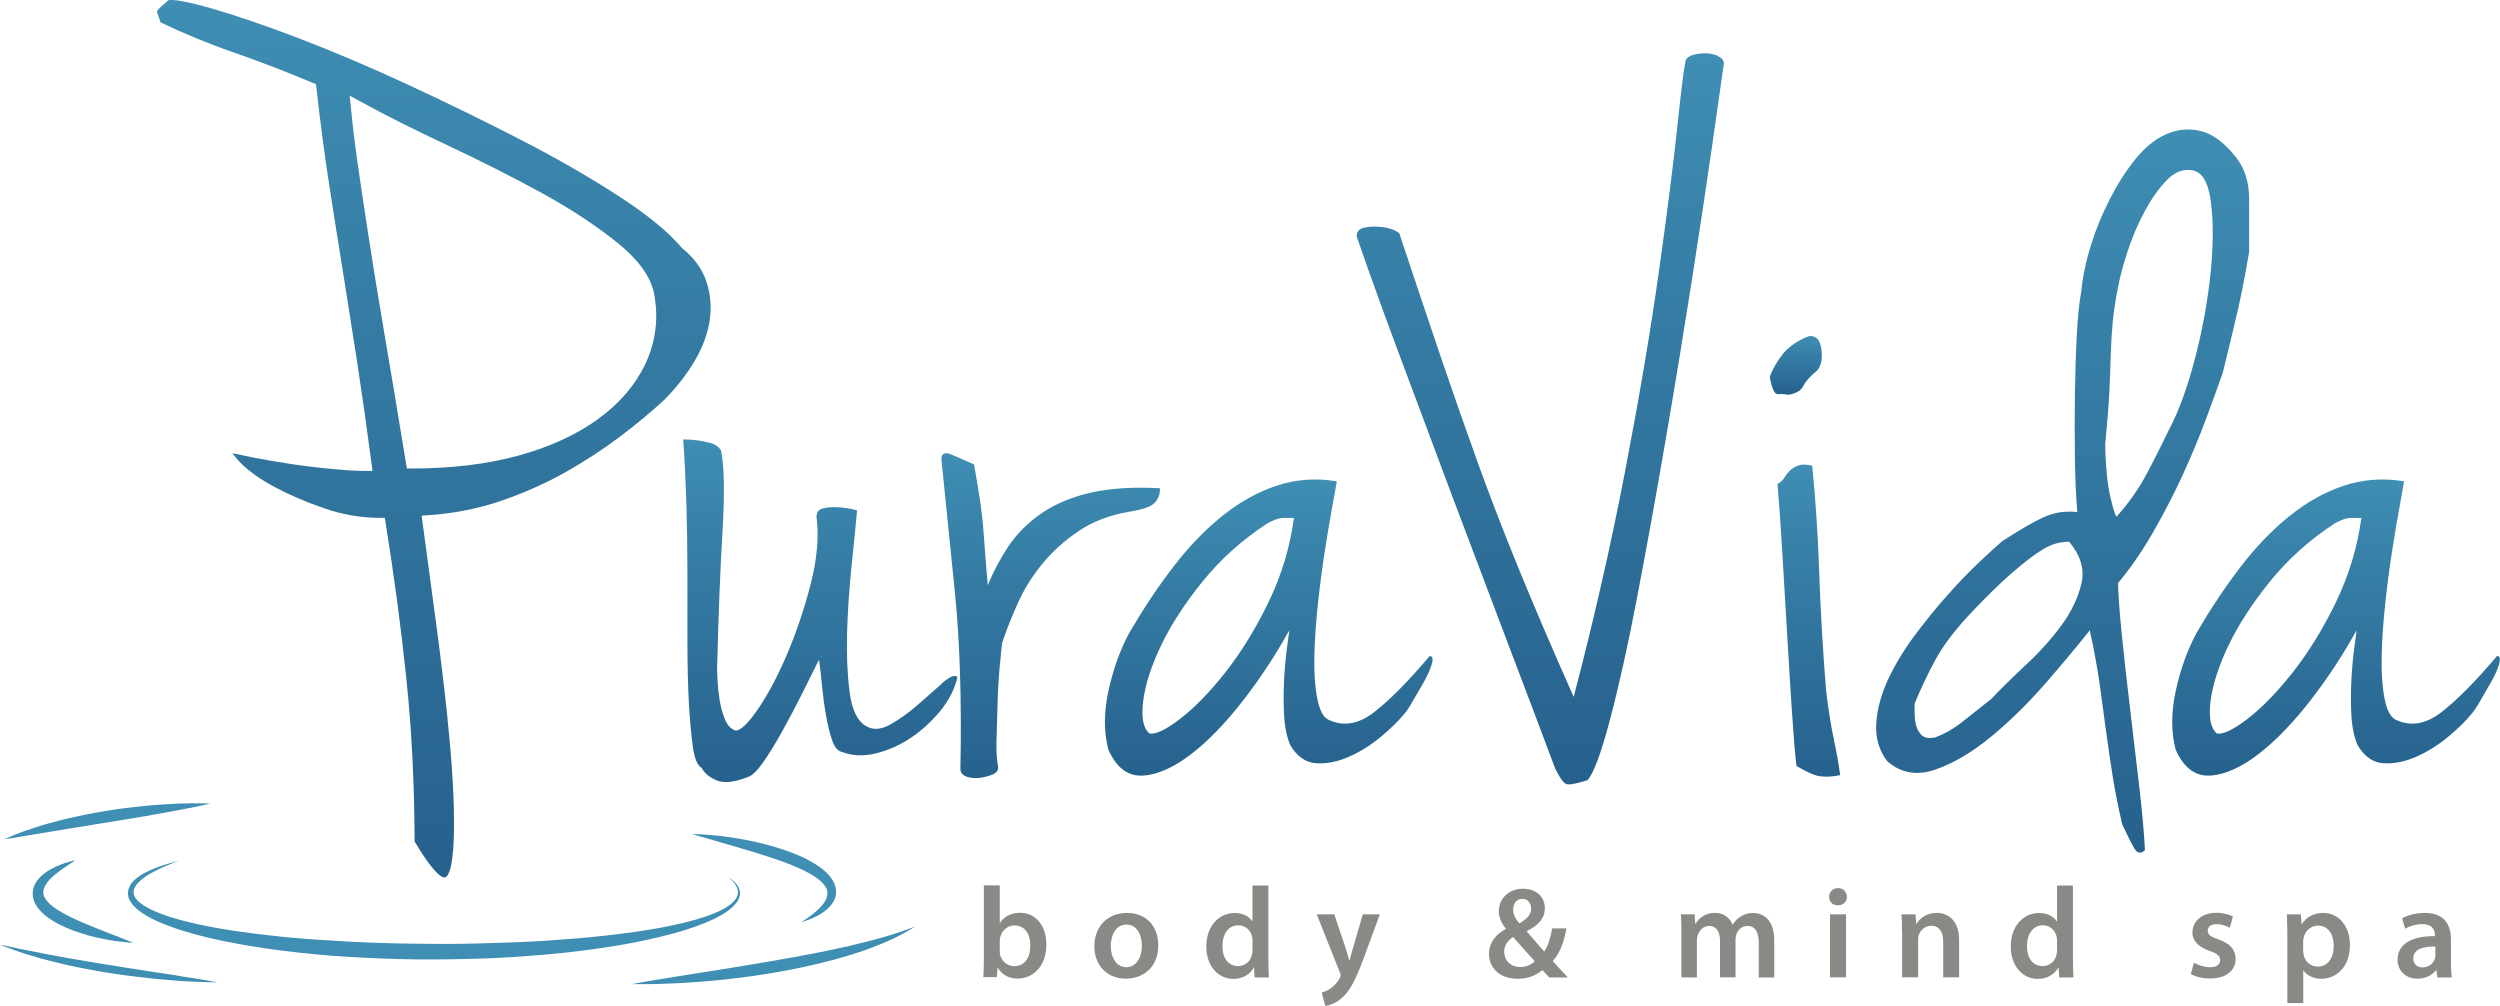 <?xml version="1.0" encoding="UTF-8"?>
<svg id="Layer_1" data-name="Layer 1" xmlns="http://www.w3.org/2000/svg" xmlns:xlink="http://www.w3.org/1999/xlink" viewBox="0 0 242.06 97.4">
  <defs>
    <style>
      .cls-1 {
        fill: #8b8986;
      }

      .cls-2 {
        fill: #3f8eb4;
      }

      .cls-3 {
        fill: url(#New_Gradient_Swatch_copy_3);
      }

      .cls-4 {
        fill: url(#New_Gradient_Swatch_copy_3-4);
      }

      .cls-5 {
        fill: url(#New_Gradient_Swatch_copy_3-3);
      }

      .cls-6 {
        fill: url(#New_Gradient_Swatch_copy_3-2);
      }

      .cls-7 {
        fill: url(#New_Gradient_Swatch_copy_3-7);
      }

      .cls-8 {
        fill: url(#New_Gradient_Swatch_copy_3-8);
      }

      .cls-9 {
        fill: url(#New_Gradient_Swatch_copy_3-9);
      }

      .cls-10 {
        fill: url(#New_Gradient_Swatch_copy_3-6);
      }

      .cls-11 {
        fill: url(#New_Gradient_Swatch_copy_3-5);
      }
    </style>
    <linearGradient id="New_Gradient_Swatch_copy_3" data-name="New Gradient Swatch copy 3" x1="79.44" y1="42.56" x2="79.44" y2="75.73" gradientUnits="userSpaceOnUse">
      <stop offset="0" stop-color="#3f8eb4"/>
      <stop offset=".3" stop-color="#367fa7"/>
      <stop offset="1" stop-color="#26618d"/>
    </linearGradient>
    <linearGradient id="New_Gradient_Swatch_copy_3-2" data-name="New Gradient Swatch copy 3" x1="101.74" y1="43.91" x2="101.74" y2="75.36" xlink:href="#New_Gradient_Swatch_copy_3"/>
    <linearGradient id="New_Gradient_Swatch_copy_3-3" data-name="New Gradient Swatch copy 3" x1="122.85" y1="46.44" x2="122.85" y2="75.1" xlink:href="#New_Gradient_Swatch_copy_3"/>
    <linearGradient id="New_Gradient_Swatch_copy_3-4" data-name="New Gradient Swatch copy 3" x1="149.14" y1="5.17" x2="149.14" y2="75.93" xlink:href="#New_Gradient_Swatch_copy_3"/>
    <linearGradient id="New_Gradient_Swatch_copy_3-5" data-name="New Gradient Swatch copy 3" x1="175.14" y1="44.97" x2="175.14" y2="75.18" xlink:href="#New_Gradient_Swatch_copy_3"/>
    <linearGradient id="New_Gradient_Swatch_copy_3-6" data-name="New Gradient Swatch copy 3" x1="173.86" y1="32.54" x2="173.86" y2="38.23" xlink:href="#New_Gradient_Swatch_copy_3"/>
    <linearGradient id="New_Gradient_Swatch_copy_3-7" data-name="New Gradient Swatch copy 3" x1="199.72" y1="12.53" x2="199.72" y2="82.55" xlink:href="#New_Gradient_Swatch_copy_3"/>
    <linearGradient id="New_Gradient_Swatch_copy_3-8" data-name="New Gradient Swatch copy 3" x1="226.2" y1="46.44" x2="226.2" y2="75.1" xlink:href="#New_Gradient_Swatch_copy_3"/>
    <linearGradient id="New_Gradient_Swatch_copy_3-9" data-name="New Gradient Swatch copy 3" x1="42.02" y1="0" x2="42.02" y2="84.96" xlink:href="#New_Gradient_Swatch_copy_3"/>
  </defs>
  <g>
    <path class="cls-1" d="m95.21,94.63c.02-.41.05-1.09.05-1.72v-7.18h1.54v3.63h.02c.38-.59,1.04-.98,1.95-.98,1.49,0,2.56,1.24,2.54,3.09,0,2.19-1.39,3.28-2.77,3.28-.79,0-1.49-.3-1.93-1.05h-.02l-.08.91h-1.32Zm1.59-2.52c0,.12.01.25.04.36.16.61.7,1.08,1.37,1.08.96,0,1.55-.78,1.55-2,0-1.08-.51-1.95-1.54-1.95-.63,0-1.19.45-1.37,1.13-.03.11-.05.25-.05.4v.99Z"/>
    <path class="cls-1" d="m112.15,91.52c0,2.24-1.58,3.24-3.13,3.24-1.73,0-3.06-1.19-3.06-3.14s1.32-3.23,3.16-3.23,3.03,1.28,3.03,3.13Zm-4.6.06c0,1.18.58,2.07,1.52,2.07.88,0,1.49-.86,1.49-2.09,0-.95-.43-2.04-1.48-2.04s-1.53,1.05-1.53,2.07Z"/>
    <path class="cls-1" d="m122.81,85.74v7.18c0,.63.02,1.3.05,1.72h-1.38l-.06-.96h-.02c-.36.68-1.1,1.1-1.99,1.1-1.45,0-2.61-1.24-2.61-3.12-.01-2.04,1.27-3.26,2.73-3.26.84,0,1.44.35,1.72.8h.02v-3.46h1.54Zm-1.54,5.34c0-.12-.01-.28-.04-.4-.14-.6-.63-1.09-1.33-1.09-.99,0-1.54.88-1.54,2.02s.55,1.93,1.53,1.93c.63,0,1.18-.43,1.33-1.09.04-.14.05-.29.05-.45v-.91Z"/>
    <path class="cls-1" d="m129.19,88.53l1.1,3.27c.13.38.25.84.34,1.19h.04c.1-.35.21-.8.33-1.2l.95-3.26h1.65l-1.53,4.16c-.84,2.28-1.4,3.29-2.13,3.92-.6.54-1.23.74-1.62.79l-.35-1.3c.26-.06.59-.2.9-.43.29-.19.63-.55.84-.96.06-.11.1-.2.1-.28,0-.06-.01-.15-.09-.3l-2.23-5.6h1.69Z"/>
    <path class="cls-1" d="m150,94.63c-.21-.21-.41-.43-.66-.7-.64.54-1.42.84-2.38.84-1.87,0-2.79-1.17-2.79-2.38,0-1.13.66-1.93,1.63-2.44v-.04c-.4-.48-.68-1.09-.68-1.69,0-1.05.8-2.17,2.37-2.17,1.19,0,2.09.74,2.09,1.89,0,.88-.5,1.59-1.74,2.21v.05c.58.68,1.23,1.43,1.69,1.93.36-.56.61-1.35.76-2.24h1.38c-.23,1.3-.61,2.37-1.32,3.17.46.51.93,1.03,1.45,1.58h-1.8Zm-1.4-1.57c-.51-.54-1.32-1.43-2.1-2.34-.4.28-.86.71-.86,1.42,0,.84.61,1.49,1.55,1.49.6,0,1.1-.24,1.42-.56Zm-2.09-5c0,.51.24.93.61,1.35.71-.45,1.13-.84,1.13-1.43,0-.45-.25-.95-.84-.95s-.9.5-.9,1.03Z"/>
    <path class="cls-1" d="m162.8,90.35c0-.7-.01-1.29-.05-1.82h1.33l.06.9h.04c.3-.48.85-1.04,1.88-1.04.8,0,1.43.45,1.69,1.13h.02c.21-.34.46-.59.75-.76.34-.24.73-.36,1.23-.36,1.01,0,2.04.69,2.04,2.64v3.6h-1.5v-3.37c0-1.01-.35-1.62-1.09-1.62-.53,0-.92.38-1.08.81-.04.15-.08.34-.08.51v3.66h-1.5v-3.53c0-.85-.34-1.45-1.05-1.45-.58,0-.96.45-1.1.88-.06.15-.09.33-.09.5v3.61h-1.5v-4.28Z"/>
    <path class="cls-1" d="m178.83,86.83c0,.46-.34.83-.88.83s-.85-.36-.85-.83.35-.84.86-.84.85.36.86.84Zm-1.64,7.8v-6.1h1.55v6.1h-1.55Z"/>
    <path class="cls-1" d="m184.16,90.35c0-.7-.01-1.29-.05-1.82h1.35l.08.91h.04c.26-.48.93-1.05,1.94-1.05,1.06,0,2.17.69,2.17,2.62v3.62h-1.54v-3.45c0-.88-.33-1.54-1.17-1.54-.61,0-1.04.44-1.2.9-.05.14-.06.33-.06.5v3.58h-1.55v-4.28Z"/>
    <path class="cls-1" d="m200.71,85.74v7.18c0,.63.03,1.3.05,1.72h-1.38l-.06-.96h-.03c-.36.68-1.1,1.1-1.99,1.1-1.45,0-2.61-1.24-2.61-3.12-.01-2.04,1.27-3.26,2.73-3.26.84,0,1.44.35,1.72.8h.03v-3.46h1.54Zm-1.54,5.34c0-.12-.01-.28-.04-.4-.14-.6-.63-1.09-1.33-1.09-.99,0-1.54.88-1.54,2.02s.55,1.93,1.53,1.93c.63,0,1.18-.43,1.33-1.09.04-.14.05-.29.05-.45v-.91Z"/>
    <path class="cls-1" d="m212.41,93.21c.35.21,1.01.44,1.57.44.68,0,.98-.28.98-.68s-.25-.63-1-.89c-1.19-.41-1.69-1.07-1.68-1.78,0-1.08.89-1.92,2.3-1.92.68,0,1.27.17,1.62.36l-.3,1.09c-.26-.15-.75-.35-1.29-.35s-.85.26-.85.64.29.58,1.07.85c1.1.4,1.62.96,1.63,1.87,0,1.1-.86,1.9-2.48,1.9-.74,0-1.4-.17-1.85-.43l.3-1.12Z"/>
    <path class="cls-1" d="m221.47,90.56c0-.8-.03-1.45-.05-2.03h1.35l.08.94h.02c.45-.69,1.17-1.08,2.09-1.08,1.4,0,2.57,1.2,2.57,3.11,0,2.21-1.39,3.27-2.78,3.27-.76,0-1.4-.33-1.72-.81h-.02v3.16h-1.54v-6.55Zm1.54,1.52c0,.15.01.29.05.43.15.63.7,1.08,1.35,1.08.98,0,1.55-.81,1.55-2.02,0-1.08-.53-1.95-1.52-1.95-.64,0-1.23.46-1.38,1.14-.04.13-.06.26-.06.39v.94Z"/>
    <path class="cls-1" d="m236,94.63l-.1-.68h-.04c-.38.48-1.01.81-1.8.81-1.23,0-1.92-.89-1.92-1.82,0-1.54,1.37-2.32,3.62-2.3v-.1c0-.4-.16-1.06-1.24-1.06-.6,0-1.23.19-1.64.45l-.3-1c.45-.28,1.24-.54,2.21-.54,1.95,0,2.52,1.24,2.52,2.57v2.21c0,.55.02,1.09.09,1.47h-1.39Zm-.2-2.98c-1.09-.03-2.13.21-2.13,1.14,0,.6.39.88.88.88.61,0,1.07-.4,1.2-.84.04-.11.05-.24.05-.34v-.84Z"/>
  </g>
  <g>
    <path class="cls-2" d="m12.87,91.27s-.06,0-.18,0c-.12,0-.29-.01-.51-.04-.44-.04-1.07-.11-1.81-.25-.37-.07-.78-.15-1.2-.25-.42-.1-.87-.22-1.32-.37-.91-.29-1.87-.67-2.77-1.23-.45-.28-.89-.61-1.26-1.04-.19-.22-.36-.46-.48-.74l-.08-.22-.06-.23c-.01-.08-.03-.16-.03-.23v-.12s0-.06,0-.06v-.03s0-.01,0-.01v-.05s.02-.17.02-.17c0-.05.03-.16.05-.23.02-.09.05-.16.07-.22.03-.07.05-.14.09-.2.13-.25.29-.45.46-.63.34-.35.7-.59,1.05-.78.34-.19.66-.34.96-.45.29-.12.55-.2.76-.26.21-.07.38-.1.5-.13.12-.03.18-.04.18-.04,0,0-.21.14-.58.38-.18.12-.4.27-.65.44-.25.17-.51.38-.79.6-.27.23-.55.5-.76.8-.1.15-.2.31-.26.47-.02.04-.02.08-.04.12-.01.04-.02.08-.02.11v.04s-.01.03-.01.06v.17s0,.04,0-.03h0s0,.01,0,.01h0s0,.04,0,.04v.06s.03.08.03.11l.04.11.05.12c.08.15.2.31.34.46.28.3.65.57,1.04.81.79.49,1.68.89,2.52,1.25.84.36,1.65.67,2.34.94.7.26,1.28.49,1.69.66.41.16.64.27.64.27Z"/>
    <path class="cls-2" d="m66.96,80.75s.31,0,.85.03c.27.02.6.03.97.07.38.03.8.07,1.26.13.46.06.96.12,1.48.22.52.09,1.08.19,1.65.32.57.13,1.15.27,1.74.45.59.17,1.18.37,1.77.59.59.23,1.17.48,1.72.79.56.3,1.09.65,1.56,1.08.23.22.45.46.62.74.18.28.31.6.35.93.02.08.01.17.02.25v.06s0,.04,0,.04h0s0,.04,0,.04v.1c-.01.05-.04.16-.06.24-.02.09-.05.15-.08.23-.12.28-.28.51-.45.7-.35.38-.72.63-1.06.82-.34.19-.64.33-.9.43-.25.1-.46.17-.59.22-.14.04-.21.07-.21.07,0,0,.06-.04.18-.13.12-.08.29-.2.51-.36.22-.15.47-.35.75-.59.27-.24.56-.53.79-.87.11-.17.2-.36.24-.55,0-.05.03-.1.03-.13,0-.04.01-.06.01-.14v-.1s0-.02,0-.02h0s0,0,0,0h0s0-.04,0-.04c-.01-.05,0-.09-.02-.14-.09-.37-.41-.73-.8-1.06-.4-.32-.89-.6-1.4-.86-.52-.26-1.06-.49-1.62-.7-1.12-.43-2.27-.8-3.36-1.13-1.09-.33-2.12-.62-3-.88-.89-.25-1.62-.46-2.14-.62-.52-.15-.81-.25-.81-.25Z"/>
    <path class="cls-2" d="m.34,81.29s.29-.13.81-.35c.26-.11.57-.24.94-.37.36-.14.78-.27,1.24-.42.46-.15.95-.32,1.49-.45.53-.14,1.09-.3,1.67-.44.58-.13,1.19-.26,1.81-.39.62-.13,1.25-.23,1.88-.34.63-.1,1.26-.21,1.88-.28.62-.08,1.24-.15,1.83-.21.59-.07,1.17-.1,1.72-.14.55-.04,1.06-.07,1.54-.09.48-.02.92-.02,1.31-.03.39,0,.73,0,1.01,0,.56,0,.88.02.88.02,0,0-.31.08-.86.2-.55.12-1.33.28-2.27.45-.47.09-.98.19-1.51.28-.54.09-1.1.19-1.69.3-.59.1-1.19.21-1.81.3-.62.09-1.24.21-1.86.31-.62.1-1.25.19-1.86.3-.61.11-1.22.2-1.81.29-.58.11-1.15.19-1.69.28-.54.08-1.04.18-1.51.25-.47.08-.9.14-1.28.21-.38.07-.72.13-.99.17-.55.09-.87.13-.87.13Z"/>
    <path class="cls-2" d="m21.14,95.12s-.34,0-.93-.02c-.59-.02-1.43-.04-2.44-.1-.5-.04-1.05-.07-1.63-.13-.58-.05-1.19-.09-1.81-.17-.63-.08-1.28-.15-1.93-.23-.66-.08-1.32-.2-1.99-.29-.66-.11-1.33-.22-1.98-.35-.65-.12-1.29-.26-1.91-.39-.62-.14-1.21-.29-1.77-.43-.56-.13-1.09-.29-1.57-.44-.49-.14-.93-.28-1.32-.41-.39-.14-.72-.26-1-.36-.55-.21-.87-.33-.87-.33,0,0,.33.06.91.18.29.06.64.14,1.03.23.4.08.85.17,1.35.26.49.1,1.02.21,1.59.31.57.1,1.16.21,1.78.33.62.11,1.26.2,1.91.32.65.12,1.31.22,1.97.32.66.11,1.32.23,1.97.32.65.09,1.29.2,1.91.3.62.09,1.22.19,1.79.27.57.08,1.11.17,1.6.26,1,.15,1.83.28,2.41.39.58.1.91.17.91.17Z"/>
    <path class="cls-2" d="m88.51,89.76s-.09.06-.27.17c-.18.1-.43.27-.77.45-.34.17-.76.41-1.25.62-.25.11-.51.23-.78.35-.28.12-.58.22-.89.35-.62.25-1.3.47-2.02.7-.73.22-1.49.46-2.29.65-.4.11-.81.21-1.22.3-.41.1-.83.2-1.26.29-.85.18-1.71.35-2.58.5-.87.15-1.74.28-2.59.4-.86.13-1.7.21-2.52.31-1.64.17-3.17.29-4.49.35-.66.03-1.26.05-1.8.07-.53.02-1,.01-1.39.02-.77,0-1.21,0-1.21,0,0,0,.43-.09,1.19-.22.38-.06.84-.14,1.37-.23.53-.09,1.12-.19,1.77-.29.65-.1,1.35-.22,2.09-.33.74-.11,1.52-.25,2.33-.37.81-.13,1.64-.27,2.49-.41.85-.15,1.71-.28,2.56-.43.86-.14,1.71-.31,2.56-.46.84-.17,1.67-.3,2.47-.48.8-.17,1.57-.33,2.3-.5.37-.08.71-.18,1.06-.26.34-.08.67-.16.99-.25.32-.08.62-.17.9-.24.29-.08.56-.16.81-.24.26-.07.49-.15.71-.22.22-.07.42-.14.6-.2.36-.13.64-.24.84-.31.19-.07.3-.11.3-.11Z"/>
    <path class="cls-2" d="m70.44,84.88s.06.04.17.11c.06.03.12.08.2.14.08.06.17.13.26.22.18.18.42.42.53.8.03.1.04.19.05.31,0,.09,0,.21-.04.33-.06.23-.17.45-.33.65-.31.4-.75.74-1.25,1.05-.5.31-1.07.58-1.7.84-1.24.52-2.69.96-4.29,1.35-1.6.39-3.34.74-5.2,1.02-1.86.29-3.82.53-5.86.71-2.04.18-4.15.33-6.3.4-2.15.07-4.33.1-6.51.08-2.18-.03-4.37-.12-6.51-.25-2.15-.12-4.25-.34-6.29-.59-2.04-.25-3.99-.57-5.84-.96-1.85-.38-3.58-.84-5.14-1.42-.78-.29-1.52-.61-2.19-1-.33-.2-.65-.41-.94-.66-.29-.25-.55-.54-.72-.89-.09-.18-.14-.38-.15-.57v-.07s0-.04,0-.04c0,.02,0-.04,0-.04h0s.02-.13.02-.13c0-.07.04-.18.07-.28.13-.36.36-.61.58-.82.46-.41.94-.66,1.38-.87.88-.4,1.6-.6,2.09-.75.49-.14.76-.2.76-.2,0,0-.26.09-.73.28-.47.19-1.16.48-1.98.94-.4.23-.84.52-1.21.91-.18.19-.34.42-.4.65,0,.06-.03.09-.03.18v.12s0,.01,0,.01c0,.01,0-.04,0-.01v.02s0,.05,0,.05c.02.12.06.24.12.36.27.47.86.85,1.49,1.17.64.31,1.35.58,2.12.82,1.53.46,3.24.82,5.07,1.13,1.82.3,3.77.53,5.78.74,2.01.2,4.1.33,6.23.45,2.12.11,4.28.18,6.45.2,2.16.04,4.32.03,6.45-.03,2.13-.06,4.22-.13,6.24-.26,2.02-.14,3.97-.29,5.82-.5,1.84-.21,3.58-.45,5.17-.74,1.59-.3,3.03-.63,4.27-1.04.62-.2,1.18-.43,1.68-.68.5-.25.93-.53,1.23-.86.15-.16.26-.34.33-.52.03-.09.05-.17.06-.28,0-.08,0-.18-.02-.26-.06-.34-.25-.6-.41-.79-.08-.1-.16-.18-.23-.24-.07-.07-.13-.12-.18-.16-.1-.08-.15-.13-.15-.13Z"/>
  </g>
  <g>
    <g>
      <path class="cls-3" d="m91.2,66.19c-.7.61-1.47,1.28-2.36,2.07-.86.76-1.76,1.4-2.68,1.91-.9.5-1.69.53-2.36.1-.81-.49-1.33-1.61-1.54-3.3-.22-1.71-.3-3.65-.24-5.75.06-2.1.21-4.25.43-6.39.22-2.12.4-3.91.53-5.34v-.07s-.06-.02-.06-.02c-.19-.06-.51-.13-.93-.2-.87-.13-1.75-.14-2.39.05-.36.11-.54.38-.54.82.25,1.84.06,4.03-.57,6.5-.64,2.49-1.45,4.86-2.4,7.05-.95,2.19-1.95,4.01-2.97,5.42-1.01,1.39-1.57,1.69-1.86,1.69-.08,0-.16-.02-.24-.08-.36-.18-.66-.55-.87-1.11-.22-.56-.38-1.17-.48-1.81-.1-.64-.16-1.24-.19-1.77-.03-.52-.05-.9-.05-1.1.13-5.24.31-9.77.53-13.46.22-3.71.17-6.34-.15-7.81l-.02-.04c-.27-.34-.61-.56-1.01-.66-.38-.09-.77-.18-1.16-.24-.46-.06-.92-.1-1.36-.1h-.1v.1c.13,1.85.23,3.9.3,6.1.06,2.23.1,4.5.1,6.73v6.68c0,2.17.05,4.15.14,5.87.1,1.73.23,3.17.39,4.29.16,1.14.44,1.8.84,2.02.27.52.76.93,1.47,1.22.26.11.57.16.91.16.59,0,1.31-.17,2.14-.5.41-.14.89-.62,1.49-1.48.57-.82,1.19-1.83,1.83-2.99.65-1.17,1.3-2.4,1.93-3.66.59-1.18,1.12-2.25,1.6-3.21.11.76.21,1.6.29,2.5.1,1.03.23,2,.39,2.89.16.89.35,1.69.58,2.37.23.7.57,1.1.96,1.16.98.39,2.08.44,3.27.15,1.19-.29,2.34-.8,3.39-1.5,1.06-.71,2.02-1.59,2.86-2.61.84-1.03,1.39-2.11,1.65-3.21v-.05s-.02-.04-.02-.04c-.23-.23-.7-.04-1.47.62Z"/>
      <path class="cls-6" d="m111.76,48.72c.37-.37.55-.83.55-1.36v-.09h-.09c-2.56-.13-4.78.01-6.61.43-1.83.42-3.43,1.09-4.74,1.98-1.32.9-2.41,1.99-3.25,3.24-.76,1.15-1.43,2.41-1.98,3.75-.12-1.32-.2-2.37-.26-3.18-.06-.9-.13-1.73-.19-2.5-.06-.77-.16-1.59-.29-2.46-.13-.87-.32-2.05-.58-3.51v-.05s-.05-.02-.05-.02c-.73-.33-1.41-.63-2.07-.91-.46-.2-.76-.2-.93-.02-.1.12-.14.29-.11.54.38,3.78.82,8.06,1.3,12.83.48,4.75.66,10.48.53,17.06,0,.36.21.62.64.76.26.09.55.13.84.13.15,0,.3-.01.45-.03.45-.07.87-.18,1.23-.34.49-.22.53-.57.48-.82-.13-.63-.18-1.51-.14-2.62l.1-3.46c.03-1.17.1-2.3.19-3.36.1-1.1.18-1.9.24-2.43.38-1.15.88-2.43,1.49-3.79.6-1.37,1.41-2.67,2.39-3.87.98-1.21,2.17-2.28,3.54-3.2,1.36-.92,2.98-1.54,4.82-1.86,1.31-.2,2.13-.47,2.5-.84Z"/>
      <path class="cls-5" d="m138.47,63.52h-.04l-.03.03c-2.04,2.42-3.85,4.24-5.37,5.42-1.5,1.16-2.99,1.4-4.42.71-.49-.24-.84-.92-1.06-2-.22-1.11-.32-2.48-.29-4.07.03-1.59.15-3.3.34-5.09.19-1.8.42-3.53.67-5.14.25-1.61.49-3.05.72-4.28.23-1.24.37-2.03.43-2.41v-.09s-.07-.01-.07-.01c-1.99-.32-3.93-.17-5.76.44-1.83.61-3.6,1.6-5.27,2.95-1.67,1.34-3.26,3-4.73,4.92-1.47,1.91-2.89,4.05-4.24,6.36-.9,1.67-1.58,3.57-2.03,5.65-.45,2.09-.45,3.99,0,5.68.74,1.67,1.79,2.51,3.13,2.51.07,0,.15,0,.23,0,1.42-.1,2.99-.8,4.66-2.09,1.67-1.28,3.39-3.07,5.11-5.3,1.63-2.11,3.1-4.36,4.39-6.69-.06.42-.13.96-.22,1.63-.13.96-.23,2.03-.29,3.18-.06,1.15-.06,2.3,0,3.42.06,1.13.26,2.09.59,2.88.65,1.11,1.5,1.71,2.52,1.77,1.01.07,2.07-.15,3.17-.63,1.09-.48,2.14-1.13,3.1-1.94.96-.8,1.71-1.53,2.22-2.17.2-.2.47-.6.83-1.22.24-.41.47-.82.71-1.23l.35-.6c.35-.61.62-1.19.78-1.7.13-.42.15-.67.05-.79-.03-.04-.09-.09-.19-.09Zm-13.18-13.38c-.39,2.82-1.2,5.55-2.43,8.09-1.24,2.58-2.65,4.87-4.17,6.81-1.52,1.94-3.01,3.47-4.41,4.55-1.36,1.05-2.37,1.54-2.98,1.43-.6-.49-.81-1.53-.62-3.08.19-1.59.77-3.41,1.72-5.4.95-2,2.31-4.1,4.03-6.23,1.72-2.13,3.81-4.02,6.23-5.6.62-.37,1.17-.56,1.64-.56h1Z"/>
      <path class="cls-4" d="m166.33,5.41c-.37-.16-.78-.25-1.24-.25s-.89.07-1.28.2c-.42.14-.64.4-.64.74-.13.52-.38,2.55-.77,6.21-.38,3.59-.98,8.29-1.78,13.99-.8,5.69-1.9,12.19-3.27,19.32-1.36,7.07-3.03,14.42-4.98,21.86-2-4.5-3.74-8.56-5.18-12.07-1.47-3.58-2.83-7.09-4.04-10.43-1.22-3.38-2.43-6.84-3.6-10.28-1.16-3.41-2.5-7.4-3.98-11.86,0-.23-.23-.42-.68-.6-.42-.16-.9-.26-1.42-.29-.52-.03-1,0-1.42.1-.45.11-.69.38-.69.81v.03c1.04,3.03,2.38,6.77,4,11.11,1.66,4.45,3.39,9.08,5.14,13.75,1.79,4.75,3.6,9.54,5.38,14.23,1.85,4.86,3.39,8.93,4.71,12.46.47.94.83,1.42,1.12,1.49.05.01.11.02.18.02.33,0,.92-.13,1.79-.4h.02s.02-.03.02-.03c.59-.66,1.31-2.59,2.18-5.9.86-3.24,1.75-7.26,2.64-11.93.89-4.66,1.82-9.76,2.74-15.14.94-5.46,1.79-10.68,2.55-15.53.75-4.83,1.42-9.23,1.97-13.08.57-3.97.92-6.44,1.11-7.8,0-.29-.2-.53-.58-.71Z"/>
      <path class="cls-11" d="m177.58,71.67c-.26-1.15-.52-2.77-.77-4.79-.32-4-.55-7.89-.67-11.58-.13-3.67-.36-7.09-.67-10.15v-.06s-.07-.01-.07-.01c-.53-.13-.97-.13-1.31,0-.34.13-.6.3-.8.5-.2.2-.38.43-.54.69-.15.24-.35.43-.59.55l-.05.03v.06c.13,1.54.28,3.64.44,6.25.16,2.63.32,5.34.48,8.12.16,2.74.32,5.34.48,7.74.16,2.4.3,4.07.43,5.1v.04s.04.02.04.02c.51.32,1.07.6,1.65.83.32.12.71.19,1.16.19.38,0,.82-.04,1.29-.13l.08-.02v-.08c-.14-1.03-.33-2.13-.59-3.28Z"/>
      <path class="cls-10" d="m172.17,38.17c.28-.03.61-.01.99.05h.02s.02,0,.02,0c.73-.13,1.21-.42,1.41-.87.19-.4.63-.89,1.33-1.47.4-.46.54-1.17.41-2.09-.12-.83-.46-1.25-1.02-1.25-.08,0-.16,0-.26.03-1.1.45-1.94,1.05-2.49,1.76-.55.71-.96,1.43-1.22,2.14v.02s0,.02,0,.02c.2,1.13.45,1.66.78,1.66.01,0,.02,0,.03,0Z"/>
      <path class="cls-7" d="m211.37,45.91c.86-1.87,1.62-3.7,2.26-5.44.67-1.82,1.18-3.2,1.54-4.23.07-.2.2-.74.39-1.55.19-.82.43-1.82.72-2.98.29-1.15.56-2.38.82-3.66.26-1.29.48-2.52.67-3.67v-5.14c0-1.65-.46-3.04-1.37-4.14-1.1-1.35-2.23-2.17-3.37-2.43-1.14-.26-2.26-.14-3.33.34-1.07.48-2.06,1.3-2.97,2.43-.9,1.12-1.73,2.42-2.46,3.86-.73,1.43-1.35,2.94-1.83,4.48-.48,1.54-.79,3.03-.92,4.43-.19.96-.34,2.36-.43,4.15-.1,1.81-.16,3.76-.19,5.82-.03,2.08-.03,4.16,0,6.2.03,2,.11,3.75.23,5.19-.74-.06-1.35-.03-1.84.06-.52.1-1.02.26-1.51.49-.48.23-1.04.52-1.64.87-.61.35-1.37.82-2.27,1.4-.45.38-1.14,1.01-2.12,1.93-.96.9-2,1.97-3.08,3.18-1.08,1.2-2.16,2.53-3.23,3.95-1.06,1.41-1.93,2.86-2.61,4.29-.67,1.44-1.07,2.88-1.16,4.26-.1,1.4.25,2.63,1.04,3.68,1.3,1.17,2.87,1.45,4.66.84,1.76-.61,3.58-1.68,5.41-3.19,1.82-1.5,3.6-3.25,5.3-5.2,1.64-1.89,3.07-3.6,4.26-5.1.43,1.96.75,3.74.97,5.29.22,1.6.43,3.12.62,4.57.2,1.47.41,2.91.63,4.28.22,1.4.53,2.95.92,4.64.51,1.09.9,1.87,1.16,2.31.17.29.35.44.56.44.15,0,.3-.08.45-.23l.03-.03v-.04c-.07-1.41-.24-3.4-.53-5.92-.28-2.46-.59-5.07-.91-7.74-.32-2.6-.59-5.08-.82-7.35-.22-2.23-.33-3.85-.34-4.81,1.14-1.34,2.27-2.97,3.35-4.84,1.09-1.88,2.07-3.79,2.94-5.68Zm-6.44,4.08l-.02.03s0,0,0,.01c-.02-.04-.06-.11-.12-.26-.13-.35-.27-.86-.43-1.53-.16-.66-.29-1.48-.38-2.44-.09-.96-.14-1.92-.14-2.87.19-1.91.32-3.54.39-4.86.06-1.32.11-2.55.14-3.65.03-1.11.1-2.2.19-3.22.1-1.03.27-2.19.53-3.45.19-1.02.52-2.22.96-3.55.44-1.33.99-2.6,1.63-3.78.63-1.17,1.34-2.17,2.1-2.96.64-.67,1.34-1.01,2.07-1.01.12,0,.24,0,.36.03.98.12,1.6,1.13,1.85,3,.25,1.91.25,4.18,0,6.76-.26,2.58-.72,5.25-1.39,7.92-.67,2.67-1.43,4.9-2.25,6.62-.95,1.96-1.82,3.69-2.59,5.14-.76,1.43-1.73,2.8-2.87,4.07Zm-3.39,6.48c-.32,1.39-.98,2.77-1.96,4.1-.99,1.34-2.15,2.63-3.45,3.83-1.31,1.22-2.43,2.32-3.31,3.26-.65.52-1.17.93-1.58,1.25-.44.34-.81.63-1.16.92-.35.29-.74.56-1.14.81-.41.25-.94.51-1.56.76-.19.04-.37.06-.52.06-.34,0-.61-.09-.79-.27-.28-.28-.46-.6-.55-.97-.09-.38-.14-.77-.14-1.18v-.9c.51-1.27,1.17-2.67,1.96-4.16.79-1.49,2.07-3.15,3.78-4.93,1.4-1.47,2.62-2.65,3.6-3.5.99-.86,1.84-1.54,2.54-2.01.69-.47,1.28-.77,1.75-.9.46-.12.91-.18,1.33-.19,1.11,1.31,1.51,2.66,1.2,4.03Z"/>
      <path class="cls-8" d="m242,63.61s-.09-.09-.19-.09h-.04l-.03.03c-2.04,2.42-3.85,4.24-5.37,5.42-1.5,1.16-2.99,1.4-4.42.71-.49-.24-.84-.92-1.06-2-.22-1.11-.32-2.48-.29-4.07.03-1.59.15-3.3.34-5.09.19-1.8.42-3.53.67-5.14.25-1.61.49-3.05.72-4.28.23-1.24.37-2.03.43-2.41v-.09s-.07-.01-.07-.01c-1.99-.32-3.93-.17-5.76.44-1.83.61-3.6,1.6-5.27,2.95-1.67,1.34-3.26,3-4.73,4.92-1.47,1.91-2.89,4.05-4.24,6.36-.9,1.67-1.58,3.57-2.03,5.65-.45,2.09-.45,3.99,0,5.68.74,1.67,1.79,2.51,3.13,2.51.07,0,.15,0,.23,0,1.42-.1,2.99-.8,4.66-2.09,1.67-1.28,3.39-3.07,5.11-5.3,1.63-2.11,3.1-4.36,4.39-6.69-.06.42-.13.96-.22,1.63-.13.96-.23,2.03-.29,3.18-.06,1.15-.06,2.3,0,3.42.06,1.13.26,2.09.59,2.88.65,1.11,1.5,1.71,2.52,1.77,1,.07,2.07-.15,3.17-.63,1.09-.48,2.14-1.13,3.1-1.94.96-.8,1.71-1.53,2.22-2.17.2-.2.47-.6.83-1.22.24-.41.47-.82.71-1.23l.35-.6c.35-.61.62-1.19.78-1.7.13-.42.15-.67.05-.79Zm-13.36-13.47c-.39,2.82-1.2,5.55-2.43,8.09-1.24,2.58-2.65,4.87-4.17,6.81-1.52,1.94-3.01,3.47-4.41,4.55-1.36,1.05-2.37,1.54-2.98,1.43-.6-.49-.81-1.53-.62-3.08.19-1.59.77-3.41,1.72-5.4.95-2,2.31-4.1,4.03-6.23,1.72-2.13,3.81-4.02,6.23-5.6.62-.37,1.17-.56,1.64-.56h1Z"/>
    </g>
    <path class="cls-9" d="m43.34,69.61c-.32-3.03-.71-6.26-1.16-9.61l-1.28-9.5-.08-.57.57-.04c2.46-.16,4.83-.62,7.05-1.37,2.23-.76,4.33-1.69,6.24-2.76,1.92-1.08,3.73-2.26,5.36-3.49,1.65-1.25,3.09-2.45,4.28-3.56,1.17-1.17,2.16-2.44,2.95-3.78.77-1.31,1.26-2.64,1.45-3.95.19-1.29.07-2.56-.34-3.77-.41-1.2-1.19-2.26-2.32-3.17l-.04-.03-.03-.04c-1.26-1.5-3.3-3.17-6.04-4.95-2.78-1.81-5.96-3.65-9.46-5.45-3.49-1.8-7.17-3.6-10.94-5.35-3.73-1.73-7.29-3.24-10.56-4.49-3.26-1.25-6.11-2.22-8.48-2.91-1.88-.54-3.22-.82-3.96-.82-.1,0-.17,0-.23.01-.42.35-.72.62-.89.79-.19.19-.22.29-.22.3-.01.04,0,.12.04.22.07.18.18.47.3.85,2.26,1.08,4.65,2.07,7.11,2.92,2.55.89,5.12,1.88,7.64,2.94l.29.12.04.31c.4,3.55.83,6.8,1.28,9.66.43,2.79.88,5.64,1.34,8.46.46,2.88.91,5.75,1.34,8.53.45,2.94.92,6.26,1.4,9.88l.08.61h-.61c-.83,0-1.93-.06-3.28-.19-1.35-.12-2.72-.29-4.05-.49-1.31-.2-2.61-.42-3.86-.67-.69-.14-1.27-.26-1.75-.37.17.26.43.59.83.99.81.81,1.94,1.6,3.34,2.34,1.42.75,3.04,1.44,4.8,2.04,1.72.59,3.51.89,5.31.89h.46l.07.45c.81,5.03,1.49,10.1,2.01,15.07.52,4.95.79,10.27.8,15.81,1.72,2.91,2.51,3.39,2.77,3.47.05.01.09.02.13.02.26,0,.51-.49.66-1.3.23-1.29.31-3.2.24-5.67-.08-2.48-.28-5.3-.61-8.37Zm-3.49-24.25h-.46l-.07-.45c-.84-5.13-1.54-9.32-2.13-12.79-.62-3.66-1.12-6.71-1.52-9.33-.39-2.53-.74-4.87-1.04-6.95-.28-1.97-.51-3.85-.67-5.57l-.1-1.01.89.49c2.48,1.36,5.36,2.81,8.56,4.31,3.22,1.51,6.3,3.07,9.17,4.64,2.89,1.59,5.4,3.25,7.45,4.93,2.13,1.75,3.31,3.53,3.48,5.3.34,2.18.01,4.34-.96,6.38-.97,2.02-2.52,3.81-4.62,5.32-2.08,1.49-4.66,2.67-7.66,3.49-3,.82-6.47,1.24-10.31,1.24Z"/>
  </g>
</svg>
